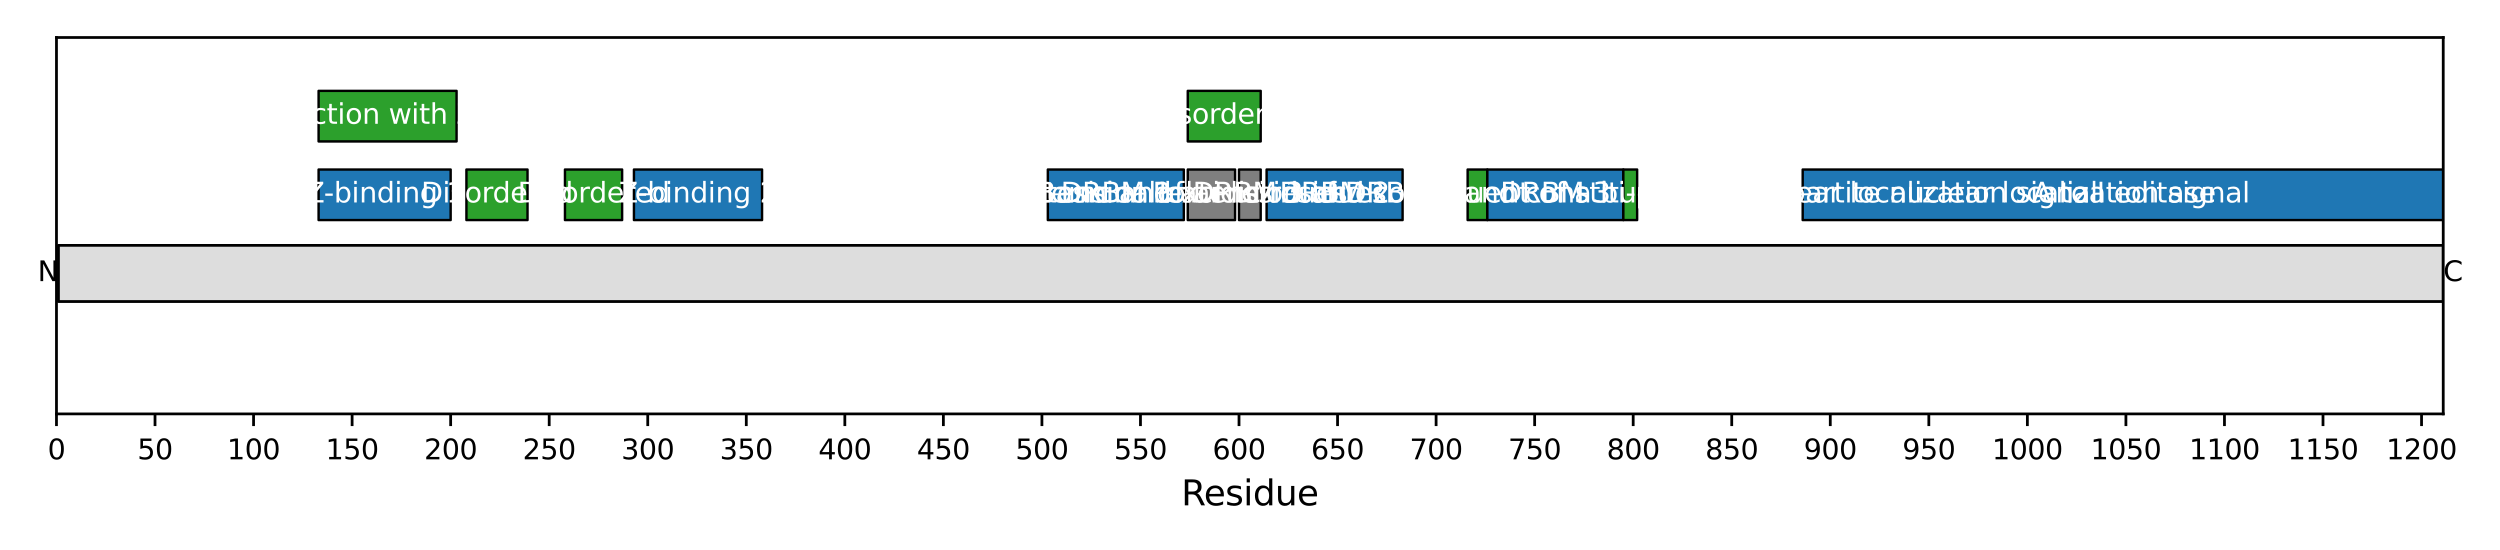 <?xml version="1.0" encoding="utf-8" standalone="no"?>
<!DOCTYPE svg PUBLIC "-//W3C//DTD SVG 1.1//EN"
  "http://www.w3.org/Graphics/SVG/1.1/DTD/svg11.dtd">
<svg xmlns:xlink="http://www.w3.org/1999/xlink" width="720pt" height="158.4pt" viewBox="0 0 720 158.4" xmlns="http://www.w3.org/2000/svg" version="1.1">
 <defs>
  <style type="text/css">*{stroke-linejoin: round; stroke-linecap: butt}</style>
 </defs>
 <g id="figure_1">
  <g id="patch_1">
   <path d="M 0 158.4 
L 720 158.4 
L 720 0 
L 0 0 
z
" style="fill: #ffffff"/>
  </g>
  <g id="axes_1">
   <g id="patch_2">
    <path d="M 16.264 119.2 
L 703.65 119.2 
L 703.65 10.8 
L 16.264 10.8 
z
" style="fill: #ffffff"/>
   </g>
   <g id="patch_3">
    <path d="M 16.832 86.842 
L 703.65 86.842 
L 703.65 70.663 
L 16.832 70.663 
z
" clip-path="url(#pacd4e7c381)" style="fill: #dddddd; stroke: #000000; stroke-width: 0.8; stroke-linejoin: miter"/>
   </g>
   <g id="PatchCollection_1">
    <path d="M 91.757 63.382 
L 129.788 63.382 
L 129.788 48.821 
L 91.757 48.821 
z
" clip-path="url(#pacd4e7c381)" style="fill: #1f77b4; stroke: #000000; stroke-width: 0.7"/>
    <path d="M 91.757 40.731 
L 131.491 40.731 
L 131.491 26.17 
L 91.757 26.17 
z
" clip-path="url(#pacd4e7c381)" style="fill: #2ca02c; stroke: #000000; stroke-width: 0.7"/>
    <path d="M 134.329 63.382 
L 151.925 63.382 
L 151.925 48.821 
L 134.329 48.821 
z
" clip-path="url(#pacd4e7c381)" style="fill: #2ca02c; stroke: #000000; stroke-width: 0.7"/>
    <path d="M 162.71 63.382 
L 179.171 63.382 
L 179.171 48.821 
L 162.71 48.821 
z
" clip-path="url(#pacd4e7c381)" style="fill: #2ca02c; stroke: #000000; stroke-width: 0.7"/>
    <path d="M 182.576 63.382 
L 219.472 63.382 
L 219.472 48.821 
L 182.576 48.821 
z
" clip-path="url(#pacd4e7c381)" style="fill: #1f77b4; stroke: #000000; stroke-width: 0.7"/>
    <path d="M 301.776 63.382 
L 340.942 63.382 
L 340.942 48.821 
L 301.776 48.821 
z
" clip-path="url(#pacd4e7c381)" style="fill: #1f77b4; stroke: #000000; stroke-width: 0.7"/>
    <path d="M 342.077 63.382 
L 355.7 63.382 
L 355.7 48.821 
L 342.077 48.821 
z
" clip-path="url(#pacd4e7c381)" style="fill: #7f7f7f; stroke: #000000; stroke-width: 0.7"/>
    <path d="M 342.077 40.731 
L 363.079 40.731 
L 363.079 26.17 
L 342.077 26.17 
z
" clip-path="url(#pacd4e7c381)" style="fill: #2ca02c; stroke: #000000; stroke-width: 0.7"/>
    <path d="M 356.835 63.382 
L 363.079 63.382 
L 363.079 48.821 
L 356.835 48.821 
z
" clip-path="url(#pacd4e7c381)" style="fill: #7f7f7f; stroke: #000000; stroke-width: 0.7"/>
    <path d="M 364.782 63.382 
L 403.948 63.382 
L 403.948 48.821 
L 364.782 48.821 
z
" clip-path="url(#pacd4e7c381)" style="fill: #1f77b4; stroke: #000000; stroke-width: 0.7"/>
    <path d="M 422.679 63.382 
L 428.355 63.382 
L 428.355 48.821 
L 422.679 48.821 
z
" clip-path="url(#pacd4e7c381)" style="fill: #2ca02c; stroke: #000000; stroke-width: 0.7"/>
    <path d="M 428.355 63.382 
L 467.521 63.382 
L 467.521 48.821 
L 428.355 48.821 
z
" clip-path="url(#pacd4e7c381)" style="fill: #1f77b4; stroke: #000000; stroke-width: 0.7"/>
    <path d="M 467.521 63.382 
L 471.494 63.382 
L 471.494 48.821 
L 467.521 48.821 
z
" clip-path="url(#pacd4e7c381)" style="fill: #2ca02c; stroke: #000000; stroke-width: 0.7"/>
    <path d="M 519.174 63.382 
L 704.218 63.382 
L 704.218 48.821 
L 519.174 48.821 
z
" clip-path="url(#pacd4e7c381)" style="fill: #1f77b4; stroke: #000000; stroke-width: 0.7"/>
   </g>
   <g id="matplotlib.axis_1">
    <g id="xtick_1">
     <g id="line2d_1">
      <defs>
       <path id="mb04db621b3" d="M 0 0 
L 0 3.5 
" style="stroke: #000000; stroke-width: 0.8"/>
      </defs>
      <g>
       <use xlink:href="#mb04db621b3" x="16.264" y="119.2" style="stroke: #000000; stroke-width: 0.8"/>
      </g>
     </g>
     <g id="text_1">
      <!-- 0 -->
      <g transform="translate(13.719 132.279) scale(0.08 -0.08)">
       <defs>
        <path id="DejaVuSans-30" d="M 2034 4250 
Q 1547 4250 1301 3770 
Q 1056 3291 1056 2328 
Q 1056 1369 1301 889 
Q 1547 409 2034 409 
Q 2525 409 2770 889 
Q 3016 1369 3016 2328 
Q 3016 3291 2770 3770 
Q 2525 4250 2034 4250 
z
M 2034 4750 
Q 2819 4750 3233 4129 
Q 3647 3509 3647 2328 
Q 3647 1150 3233 529 
Q 2819 -91 2034 -91 
Q 1250 -91 836 529 
Q 422 1150 422 2328 
Q 422 3509 836 4129 
Q 1250 4750 2034 4750 
z
" transform="scale(0.016)"/>
       </defs>
       <use xlink:href="#DejaVuSans-30"/>
      </g>
     </g>
    </g>
    <g id="xtick_2">
     <g id="line2d_2">
      <g>
       <use xlink:href="#mb04db621b3" x="44.645" y="119.2" style="stroke: #000000; stroke-width: 0.8"/>
      </g>
     </g>
     <g id="text_2">
      <!-- 50 -->
      <g transform="translate(39.555 132.279) scale(0.08 -0.08)">
       <defs>
        <path id="DejaVuSans-35" d="M 691 4666 
L 3169 4666 
L 3169 4134 
L 1269 4134 
L 1269 2991 
Q 1406 3038 1543 3061 
Q 1681 3084 1819 3084 
Q 2600 3084 3056 2656 
Q 3513 2228 3513 1497 
Q 3513 744 3044 326 
Q 2575 -91 1722 -91 
Q 1428 -91 1123 -41 
Q 819 9 494 109 
L 494 744 
Q 775 591 1075 516 
Q 1375 441 1709 441 
Q 2250 441 2565 725 
Q 2881 1009 2881 1497 
Q 2881 1984 2565 2268 
Q 2250 2553 1709 2553 
Q 1456 2553 1204 2497 
Q 953 2441 691 2322 
L 691 4666 
z
" transform="scale(0.016)"/>
       </defs>
       <use xlink:href="#DejaVuSans-35"/>
       <use xlink:href="#DejaVuSans-30" transform="translate(63.623 0)"/>
      </g>
     </g>
    </g>
    <g id="xtick_3">
     <g id="line2d_3">
      <g>
       <use xlink:href="#mb04db621b3" x="73.026" y="119.2" style="stroke: #000000; stroke-width: 0.8"/>
      </g>
     </g>
     <g id="text_3">
      <!-- 100 -->
      <g transform="translate(65.391 132.279) scale(0.08 -0.08)">
       <defs>
        <path id="DejaVuSans-31" d="M 794 531 
L 1825 531 
L 1825 4091 
L 703 3866 
L 703 4441 
L 1819 4666 
L 2450 4666 
L 2450 531 
L 3481 531 
L 3481 0 
L 794 0 
L 794 531 
z
" transform="scale(0.016)"/>
       </defs>
       <use xlink:href="#DejaVuSans-31"/>
       <use xlink:href="#DejaVuSans-30" transform="translate(63.623 0)"/>
       <use xlink:href="#DejaVuSans-30" transform="translate(127.246 0)"/>
      </g>
     </g>
    </g>
    <g id="xtick_4">
     <g id="line2d_4">
      <g>
       <use xlink:href="#mb04db621b3" x="101.407" y="119.2" style="stroke: #000000; stroke-width: 0.8"/>
      </g>
     </g>
     <g id="text_4">
      <!-- 150 -->
      <g transform="translate(93.772 132.279) scale(0.08 -0.08)">
       <use xlink:href="#DejaVuSans-31"/>
       <use xlink:href="#DejaVuSans-35" transform="translate(63.623 0)"/>
       <use xlink:href="#DejaVuSans-30" transform="translate(127.246 0)"/>
      </g>
     </g>
    </g>
    <g id="xtick_5">
     <g id="line2d_5">
      <g>
       <use xlink:href="#mb04db621b3" x="129.788" y="119.2" style="stroke: #000000; stroke-width: 0.8"/>
      </g>
     </g>
     <g id="text_5">
      <!-- 200 -->
      <g transform="translate(122.153 132.279) scale(0.08 -0.08)">
       <defs>
        <path id="DejaVuSans-32" d="M 1228 531 
L 3431 531 
L 3431 0 
L 469 0 
L 469 531 
Q 828 903 1448 1529 
Q 2069 2156 2228 2338 
Q 2531 2678 2651 2914 
Q 2772 3150 2772 3378 
Q 2772 3750 2511 3984 
Q 2250 4219 1831 4219 
Q 1534 4219 1204 4116 
Q 875 4013 500 3803 
L 500 4441 
Q 881 4594 1212 4672 
Q 1544 4750 1819 4750 
Q 2544 4750 2975 4387 
Q 3406 4025 3406 3419 
Q 3406 3131 3298 2873 
Q 3191 2616 2906 2266 
Q 2828 2175 2409 1742 
Q 1991 1309 1228 531 
z
" transform="scale(0.016)"/>
       </defs>
       <use xlink:href="#DejaVuSans-32"/>
       <use xlink:href="#DejaVuSans-30" transform="translate(63.623 0)"/>
       <use xlink:href="#DejaVuSans-30" transform="translate(127.246 0)"/>
      </g>
     </g>
    </g>
    <g id="xtick_6">
     <g id="line2d_6">
      <g>
       <use xlink:href="#mb04db621b3" x="158.169" y="119.2" style="stroke: #000000; stroke-width: 0.8"/>
      </g>
     </g>
     <g id="text_6">
      <!-- 250 -->
      <g transform="translate(150.534 132.279) scale(0.08 -0.08)">
       <use xlink:href="#DejaVuSans-32"/>
       <use xlink:href="#DejaVuSans-35" transform="translate(63.623 0)"/>
       <use xlink:href="#DejaVuSans-30" transform="translate(127.246 0)"/>
      </g>
     </g>
    </g>
    <g id="xtick_7">
     <g id="line2d_7">
      <g>
       <use xlink:href="#mb04db621b3" x="186.55" y="119.2" style="stroke: #000000; stroke-width: 0.8"/>
      </g>
     </g>
     <g id="text_7">
      <!-- 300 -->
      <g transform="translate(178.915 132.279) scale(0.08 -0.08)">
       <defs>
        <path id="DejaVuSans-33" d="M 2597 2516 
Q 3050 2419 3304 2112 
Q 3559 1806 3559 1356 
Q 3559 666 3084 287 
Q 2609 -91 1734 -91 
Q 1441 -91 1130 -33 
Q 819 25 488 141 
L 488 750 
Q 750 597 1062 519 
Q 1375 441 1716 441 
Q 2309 441 2620 675 
Q 2931 909 2931 1356 
Q 2931 1769 2642 2001 
Q 2353 2234 1838 2234 
L 1294 2234 
L 1294 2753 
L 1863 2753 
Q 2328 2753 2575 2939 
Q 2822 3125 2822 3475 
Q 2822 3834 2567 4026 
Q 2313 4219 1838 4219 
Q 1578 4219 1281 4162 
Q 984 4106 628 3988 
L 628 4550 
Q 988 4650 1302 4700 
Q 1616 4750 1894 4750 
Q 2613 4750 3031 4423 
Q 3450 4097 3450 3541 
Q 3450 3153 3228 2886 
Q 3006 2619 2597 2516 
z
" transform="scale(0.016)"/>
       </defs>
       <use xlink:href="#DejaVuSans-33"/>
       <use xlink:href="#DejaVuSans-30" transform="translate(63.623 0)"/>
       <use xlink:href="#DejaVuSans-30" transform="translate(127.246 0)"/>
      </g>
     </g>
    </g>
    <g id="xtick_8">
     <g id="line2d_8">
      <g>
       <use xlink:href="#mb04db621b3" x="214.931" y="119.2" style="stroke: #000000; stroke-width: 0.8"/>
      </g>
     </g>
     <g id="text_8">
      <!-- 350 -->
      <g transform="translate(207.296 132.279) scale(0.08 -0.08)">
       <use xlink:href="#DejaVuSans-33"/>
       <use xlink:href="#DejaVuSans-35" transform="translate(63.623 0)"/>
       <use xlink:href="#DejaVuSans-30" transform="translate(127.246 0)"/>
      </g>
     </g>
    </g>
    <g id="xtick_9">
     <g id="line2d_9">
      <g>
       <use xlink:href="#mb04db621b3" x="243.312" y="119.2" style="stroke: #000000; stroke-width: 0.8"/>
      </g>
     </g>
     <g id="text_9">
      <!-- 400 -->
      <g transform="translate(235.677 132.279) scale(0.08 -0.08)">
       <defs>
        <path id="DejaVuSans-34" d="M 2419 4116 
L 825 1625 
L 2419 1625 
L 2419 4116 
z
M 2253 4666 
L 3047 4666 
L 3047 1625 
L 3713 1625 
L 3713 1100 
L 3047 1100 
L 3047 0 
L 2419 0 
L 2419 1100 
L 313 1100 
L 313 1709 
L 2253 4666 
z
" transform="scale(0.016)"/>
       </defs>
       <use xlink:href="#DejaVuSans-34"/>
       <use xlink:href="#DejaVuSans-30" transform="translate(63.623 0)"/>
       <use xlink:href="#DejaVuSans-30" transform="translate(127.246 0)"/>
      </g>
     </g>
    </g>
    <g id="xtick_10">
     <g id="line2d_10">
      <g>
       <use xlink:href="#mb04db621b3" x="271.692" y="119.2" style="stroke: #000000; stroke-width: 0.8"/>
      </g>
     </g>
     <g id="text_10">
      <!-- 450 -->
      <g transform="translate(264.057 132.279) scale(0.08 -0.08)">
       <use xlink:href="#DejaVuSans-34"/>
       <use xlink:href="#DejaVuSans-35" transform="translate(63.623 0)"/>
       <use xlink:href="#DejaVuSans-30" transform="translate(127.246 0)"/>
      </g>
     </g>
    </g>
    <g id="xtick_11">
     <g id="line2d_11">
      <g>
       <use xlink:href="#mb04db621b3" x="300.073" y="119.2" style="stroke: #000000; stroke-width: 0.8"/>
      </g>
     </g>
     <g id="text_11">
      <!-- 500 -->
      <g transform="translate(292.438 132.279) scale(0.08 -0.08)">
       <use xlink:href="#DejaVuSans-35"/>
       <use xlink:href="#DejaVuSans-30" transform="translate(63.623 0)"/>
       <use xlink:href="#DejaVuSans-30" transform="translate(127.246 0)"/>
      </g>
     </g>
    </g>
    <g id="xtick_12">
     <g id="line2d_12">
      <g>
       <use xlink:href="#mb04db621b3" x="328.454" y="119.2" style="stroke: #000000; stroke-width: 0.8"/>
      </g>
     </g>
     <g id="text_12">
      <!-- 550 -->
      <g transform="translate(320.819 132.279) scale(0.08 -0.08)">
       <use xlink:href="#DejaVuSans-35"/>
       <use xlink:href="#DejaVuSans-35" transform="translate(63.623 0)"/>
       <use xlink:href="#DejaVuSans-30" transform="translate(127.246 0)"/>
      </g>
     </g>
    </g>
    <g id="xtick_13">
     <g id="line2d_13">
      <g>
       <use xlink:href="#mb04db621b3" x="356.835" y="119.2" style="stroke: #000000; stroke-width: 0.8"/>
      </g>
     </g>
     <g id="text_13">
      <!-- 600 -->
      <g transform="translate(349.2 132.279) scale(0.08 -0.08)">
       <defs>
        <path id="DejaVuSans-36" d="M 2113 2584 
Q 1688 2584 1439 2293 
Q 1191 2003 1191 1497 
Q 1191 994 1439 701 
Q 1688 409 2113 409 
Q 2538 409 2786 701 
Q 3034 994 3034 1497 
Q 3034 2003 2786 2293 
Q 2538 2584 2113 2584 
z
M 3366 4563 
L 3366 3988 
Q 3128 4100 2886 4159 
Q 2644 4219 2406 4219 
Q 1781 4219 1451 3797 
Q 1122 3375 1075 2522 
Q 1259 2794 1537 2939 
Q 1816 3084 2150 3084 
Q 2853 3084 3261 2657 
Q 3669 2231 3669 1497 
Q 3669 778 3244 343 
Q 2819 -91 2113 -91 
Q 1303 -91 875 529 
Q 447 1150 447 2328 
Q 447 3434 972 4092 
Q 1497 4750 2381 4750 
Q 2619 4750 2861 4703 
Q 3103 4656 3366 4563 
z
" transform="scale(0.016)"/>
       </defs>
       <use xlink:href="#DejaVuSans-36"/>
       <use xlink:href="#DejaVuSans-30" transform="translate(63.623 0)"/>
       <use xlink:href="#DejaVuSans-30" transform="translate(127.246 0)"/>
      </g>
     </g>
    </g>
    <g id="xtick_14">
     <g id="line2d_14">
      <g>
       <use xlink:href="#mb04db621b3" x="385.216" y="119.2" style="stroke: #000000; stroke-width: 0.8"/>
      </g>
     </g>
     <g id="text_14">
      <!-- 650 -->
      <g transform="translate(377.581 132.279) scale(0.08 -0.08)">
       <use xlink:href="#DejaVuSans-36"/>
       <use xlink:href="#DejaVuSans-35" transform="translate(63.623 0)"/>
       <use xlink:href="#DejaVuSans-30" transform="translate(127.246 0)"/>
      </g>
     </g>
    </g>
    <g id="xtick_15">
     <g id="line2d_15">
      <g>
       <use xlink:href="#mb04db621b3" x="413.597" y="119.2" style="stroke: #000000; stroke-width: 0.8"/>
      </g>
     </g>
     <g id="text_15">
      <!-- 700 -->
      <g transform="translate(405.962 132.279) scale(0.08 -0.08)">
       <defs>
        <path id="DejaVuSans-37" d="M 525 4666 
L 3525 4666 
L 3525 4397 
L 1831 0 
L 1172 0 
L 2766 4134 
L 525 4134 
L 525 4666 
z
" transform="scale(0.016)"/>
       </defs>
       <use xlink:href="#DejaVuSans-37"/>
       <use xlink:href="#DejaVuSans-30" transform="translate(63.623 0)"/>
       <use xlink:href="#DejaVuSans-30" transform="translate(127.246 0)"/>
      </g>
     </g>
    </g>
    <g id="xtick_16">
     <g id="line2d_16">
      <g>
       <use xlink:href="#mb04db621b3" x="441.978" y="119.2" style="stroke: #000000; stroke-width: 0.8"/>
      </g>
     </g>
     <g id="text_16">
      <!-- 750 -->
      <g transform="translate(434.343 132.279) scale(0.08 -0.08)">
       <use xlink:href="#DejaVuSans-37"/>
       <use xlink:href="#DejaVuSans-35" transform="translate(63.623 0)"/>
       <use xlink:href="#DejaVuSans-30" transform="translate(127.246 0)"/>
      </g>
     </g>
    </g>
    <g id="xtick_17">
     <g id="line2d_17">
      <g>
       <use xlink:href="#mb04db621b3" x="470.359" y="119.2" style="stroke: #000000; stroke-width: 0.8"/>
      </g>
     </g>
     <g id="text_17">
      <!-- 800 -->
      <g transform="translate(462.724 132.279) scale(0.08 -0.08)">
       <defs>
        <path id="DejaVuSans-38" d="M 2034 2216 
Q 1584 2216 1326 1975 
Q 1069 1734 1069 1313 
Q 1069 891 1326 650 
Q 1584 409 2034 409 
Q 2484 409 2743 651 
Q 3003 894 3003 1313 
Q 3003 1734 2745 1975 
Q 2488 2216 2034 2216 
z
M 1403 2484 
Q 997 2584 770 2862 
Q 544 3141 544 3541 
Q 544 4100 942 4425 
Q 1341 4750 2034 4750 
Q 2731 4750 3128 4425 
Q 3525 4100 3525 3541 
Q 3525 3141 3298 2862 
Q 3072 2584 2669 2484 
Q 3125 2378 3379 2068 
Q 3634 1759 3634 1313 
Q 3634 634 3220 271 
Q 2806 -91 2034 -91 
Q 1263 -91 848 271 
Q 434 634 434 1313 
Q 434 1759 690 2068 
Q 947 2378 1403 2484 
z
M 1172 3481 
Q 1172 3119 1398 2916 
Q 1625 2713 2034 2713 
Q 2441 2713 2670 2916 
Q 2900 3119 2900 3481 
Q 2900 3844 2670 4047 
Q 2441 4250 2034 4250 
Q 1625 4250 1398 4047 
Q 1172 3844 1172 3481 
z
" transform="scale(0.016)"/>
       </defs>
       <use xlink:href="#DejaVuSans-38"/>
       <use xlink:href="#DejaVuSans-30" transform="translate(63.623 0)"/>
       <use xlink:href="#DejaVuSans-30" transform="translate(127.246 0)"/>
      </g>
     </g>
    </g>
    <g id="xtick_18">
     <g id="line2d_18">
      <g>
       <use xlink:href="#mb04db621b3" x="498.74" y="119.2" style="stroke: #000000; stroke-width: 0.8"/>
      </g>
     </g>
     <g id="text_18">
      <!-- 850 -->
      <g transform="translate(491.105 132.279) scale(0.08 -0.08)">
       <use xlink:href="#DejaVuSans-38"/>
       <use xlink:href="#DejaVuSans-35" transform="translate(63.623 0)"/>
       <use xlink:href="#DejaVuSans-30" transform="translate(127.246 0)"/>
      </g>
     </g>
    </g>
    <g id="xtick_19">
     <g id="line2d_19">
      <g>
       <use xlink:href="#mb04db621b3" x="527.121" y="119.2" style="stroke: #000000; stroke-width: 0.8"/>
      </g>
     </g>
     <g id="text_19">
      <!-- 900 -->
      <g transform="translate(519.486 132.279) scale(0.08 -0.08)">
       <defs>
        <path id="DejaVuSans-39" d="M 703 97 
L 703 672 
Q 941 559 1184 500 
Q 1428 441 1663 441 
Q 2288 441 2617 861 
Q 2947 1281 2994 2138 
Q 2813 1869 2534 1725 
Q 2256 1581 1919 1581 
Q 1219 1581 811 2004 
Q 403 2428 403 3163 
Q 403 3881 828 4315 
Q 1253 4750 1959 4750 
Q 2769 4750 3195 4129 
Q 3622 3509 3622 2328 
Q 3622 1225 3098 567 
Q 2575 -91 1691 -91 
Q 1453 -91 1209 -44 
Q 966 3 703 97 
z
M 1959 2075 
Q 2384 2075 2632 2365 
Q 2881 2656 2881 3163 
Q 2881 3666 2632 3958 
Q 2384 4250 1959 4250 
Q 1534 4250 1286 3958 
Q 1038 3666 1038 3163 
Q 1038 2656 1286 2365 
Q 1534 2075 1959 2075 
z
" transform="scale(0.016)"/>
       </defs>
       <use xlink:href="#DejaVuSans-39"/>
       <use xlink:href="#DejaVuSans-30" transform="translate(63.623 0)"/>
       <use xlink:href="#DejaVuSans-30" transform="translate(127.246 0)"/>
      </g>
     </g>
    </g>
    <g id="xtick_20">
     <g id="line2d_20">
      <g>
       <use xlink:href="#mb04db621b3" x="555.502" y="119.2" style="stroke: #000000; stroke-width: 0.8"/>
      </g>
     </g>
     <g id="text_20">
      <!-- 950 -->
      <g transform="translate(547.867 132.279) scale(0.08 -0.08)">
       <use xlink:href="#DejaVuSans-39"/>
       <use xlink:href="#DejaVuSans-35" transform="translate(63.623 0)"/>
       <use xlink:href="#DejaVuSans-30" transform="translate(127.246 0)"/>
      </g>
     </g>
    </g>
    <g id="xtick_21">
     <g id="line2d_21">
      <g>
       <use xlink:href="#mb04db621b3" x="583.883" y="119.2" style="stroke: #000000; stroke-width: 0.8"/>
      </g>
     </g>
     <g id="text_21">
      <!-- 1000 -->
      <g transform="translate(573.703 132.279) scale(0.08 -0.08)">
       <use xlink:href="#DejaVuSans-31"/>
       <use xlink:href="#DejaVuSans-30" transform="translate(63.623 0)"/>
       <use xlink:href="#DejaVuSans-30" transform="translate(127.246 0)"/>
       <use xlink:href="#DejaVuSans-30" transform="translate(190.869 0)"/>
      </g>
     </g>
    </g>
    <g id="xtick_22">
     <g id="line2d_22">
      <g>
       <use xlink:href="#mb04db621b3" x="612.263" y="119.2" style="stroke: #000000; stroke-width: 0.8"/>
      </g>
     </g>
     <g id="text_22">
      <!-- 1050 -->
      <g transform="translate(602.083 132.279) scale(0.08 -0.08)">
       <use xlink:href="#DejaVuSans-31"/>
       <use xlink:href="#DejaVuSans-30" transform="translate(63.623 0)"/>
       <use xlink:href="#DejaVuSans-35" transform="translate(127.246 0)"/>
       <use xlink:href="#DejaVuSans-30" transform="translate(190.869 0)"/>
      </g>
     </g>
    </g>
    <g id="xtick_23">
     <g id="line2d_23">
      <g>
       <use xlink:href="#mb04db621b3" x="640.644" y="119.2" style="stroke: #000000; stroke-width: 0.8"/>
      </g>
     </g>
     <g id="text_23">
      <!-- 1100 -->
      <g transform="translate(630.464 132.279) scale(0.08 -0.08)">
       <use xlink:href="#DejaVuSans-31"/>
       <use xlink:href="#DejaVuSans-31" transform="translate(63.623 0)"/>
       <use xlink:href="#DejaVuSans-30" transform="translate(127.246 0)"/>
       <use xlink:href="#DejaVuSans-30" transform="translate(190.869 0)"/>
      </g>
     </g>
    </g>
    <g id="xtick_24">
     <g id="line2d_24">
      <g>
       <use xlink:href="#mb04db621b3" x="669.025" y="119.2" style="stroke: #000000; stroke-width: 0.8"/>
      </g>
     </g>
     <g id="text_24">
      <!-- 1150 -->
      <g transform="translate(658.845 132.279) scale(0.08 -0.08)">
       <use xlink:href="#DejaVuSans-31"/>
       <use xlink:href="#DejaVuSans-31" transform="translate(63.623 0)"/>
       <use xlink:href="#DejaVuSans-35" transform="translate(127.246 0)"/>
       <use xlink:href="#DejaVuSans-30" transform="translate(190.869 0)"/>
      </g>
     </g>
    </g>
    <g id="xtick_25">
     <g id="line2d_25">
      <g>
       <use xlink:href="#mb04db621b3" x="697.406" y="119.2" style="stroke: #000000; stroke-width: 0.8"/>
      </g>
     </g>
     <g id="text_25">
      <!-- 1200 -->
      <g transform="translate(687.226 132.279) scale(0.08 -0.08)">
       <use xlink:href="#DejaVuSans-31"/>
       <use xlink:href="#DejaVuSans-32" transform="translate(63.623 0)"/>
       <use xlink:href="#DejaVuSans-30" transform="translate(127.246 0)"/>
       <use xlink:href="#DejaVuSans-30" transform="translate(190.869 0)"/>
      </g>
     </g>
    </g>
    <g id="text_26">
     <!-- Residue -->
     <g transform="translate(340.218 145.541) scale(0.1 -0.1)">
      <defs>
       <path id="DejaVuSans-52" d="M 2841 2188 
Q 3044 2119 3236 1894 
Q 3428 1669 3622 1275 
L 4263 0 
L 3584 0 
L 2988 1197 
Q 2756 1666 2539 1819 
Q 2322 1972 1947 1972 
L 1259 1972 
L 1259 0 
L 628 0 
L 628 4666 
L 2053 4666 
Q 2853 4666 3247 4331 
Q 3641 3997 3641 3322 
Q 3641 2881 3436 2590 
Q 3231 2300 2841 2188 
z
M 1259 4147 
L 1259 2491 
L 2053 2491 
Q 2509 2491 2742 2702 
Q 2975 2913 2975 3322 
Q 2975 3731 2742 3939 
Q 2509 4147 2053 4147 
L 1259 4147 
z
" transform="scale(0.016)"/>
       <path id="DejaVuSans-65" d="M 3597 1894 
L 3597 1613 
L 953 1613 
Q 991 1019 1311 708 
Q 1631 397 2203 397 
Q 2534 397 2845 478 
Q 3156 559 3463 722 
L 3463 178 
Q 3153 47 2828 -22 
Q 2503 -91 2169 -91 
Q 1331 -91 842 396 
Q 353 884 353 1716 
Q 353 2575 817 3079 
Q 1281 3584 2069 3584 
Q 2775 3584 3186 3129 
Q 3597 2675 3597 1894 
z
M 3022 2063 
Q 3016 2534 2758 2815 
Q 2500 3097 2075 3097 
Q 1594 3097 1305 2825 
Q 1016 2553 972 2059 
L 3022 2063 
z
" transform="scale(0.016)"/>
       <path id="DejaVuSans-73" d="M 2834 3397 
L 2834 2853 
Q 2591 2978 2328 3040 
Q 2066 3103 1784 3103 
Q 1356 3103 1142 2972 
Q 928 2841 928 2578 
Q 928 2378 1081 2264 
Q 1234 2150 1697 2047 
L 1894 2003 
Q 2506 1872 2764 1633 
Q 3022 1394 3022 966 
Q 3022 478 2636 193 
Q 2250 -91 1575 -91 
Q 1294 -91 989 -36 
Q 684 19 347 128 
L 347 722 
Q 666 556 975 473 
Q 1284 391 1588 391 
Q 1994 391 2212 530 
Q 2431 669 2431 922 
Q 2431 1156 2273 1281 
Q 2116 1406 1581 1522 
L 1381 1569 
Q 847 1681 609 1914 
Q 372 2147 372 2553 
Q 372 3047 722 3315 
Q 1072 3584 1716 3584 
Q 2034 3584 2315 3537 
Q 2597 3491 2834 3397 
z
" transform="scale(0.016)"/>
       <path id="DejaVuSans-69" d="M 603 3500 
L 1178 3500 
L 1178 0 
L 603 0 
L 603 3500 
z
M 603 4863 
L 1178 4863 
L 1178 4134 
L 603 4134 
L 603 4863 
z
" transform="scale(0.016)"/>
       <path id="DejaVuSans-64" d="M 2906 2969 
L 2906 4863 
L 3481 4863 
L 3481 0 
L 2906 0 
L 2906 525 
Q 2725 213 2448 61 
Q 2172 -91 1784 -91 
Q 1150 -91 751 415 
Q 353 922 353 1747 
Q 353 2572 751 3078 
Q 1150 3584 1784 3584 
Q 2172 3584 2448 3432 
Q 2725 3281 2906 2969 
z
M 947 1747 
Q 947 1113 1208 752 
Q 1469 391 1925 391 
Q 2381 391 2643 752 
Q 2906 1113 2906 1747 
Q 2906 2381 2643 2742 
Q 2381 3103 1925 3103 
Q 1469 3103 1208 2742 
Q 947 2381 947 1747 
z
" transform="scale(0.016)"/>
       <path id="DejaVuSans-75" d="M 544 1381 
L 544 3500 
L 1119 3500 
L 1119 1403 
Q 1119 906 1312 657 
Q 1506 409 1894 409 
Q 2359 409 2629 706 
Q 2900 1003 2900 1516 
L 2900 3500 
L 3475 3500 
L 3475 0 
L 2900 0 
L 2900 538 
Q 2691 219 2414 64 
Q 2138 -91 1772 -91 
Q 1169 -91 856 284 
Q 544 659 544 1381 
z
M 1991 3584 
L 1991 3584 
z
" transform="scale(0.016)"/>
      </defs>
      <use xlink:href="#DejaVuSans-52"/>
      <use xlink:href="#DejaVuSans-65" transform="translate(64.982 0)"/>
      <use xlink:href="#DejaVuSans-73" transform="translate(126.506 0)"/>
      <use xlink:href="#DejaVuSans-69" transform="translate(178.605 0)"/>
      <use xlink:href="#DejaVuSans-64" transform="translate(206.389 0)"/>
      <use xlink:href="#DejaVuSans-75" transform="translate(269.865 0)"/>
      <use xlink:href="#DejaVuSans-65" transform="translate(333.244 0)"/>
     </g>
    </g>
   </g>
   <g id="matplotlib.axis_2"/>
   <g id="patch_4">
    <path d="M 16.264 119.2 
L 16.264 10.8 
" style="fill: none; stroke: #000000; stroke-width: 0.8; stroke-linejoin: miter; stroke-linecap: square"/>
   </g>
   <g id="patch_5">
    <path d="M 703.65 119.2 
L 703.65 10.8 
" style="fill: none; stroke: #000000; stroke-width: 0.8; stroke-linejoin: miter; stroke-linecap: square"/>
   </g>
   <g id="patch_6">
    <path d="M 16.264 119.2 
L 703.65 119.2 
" style="fill: none; stroke: #000000; stroke-width: 0.8; stroke-linejoin: miter; stroke-linecap: square"/>
   </g>
   <g id="patch_7">
    <path d="M 16.264 10.8 
L 703.65 10.8 
" style="fill: none; stroke: #000000; stroke-width: 0.8; stroke-linejoin: miter; stroke-linecap: square"/>
   </g>
   <g id="text_27">
    <g clip-path="url(#pacd4e7c381)">
     <!-- Z-binding 1 -->
     <g style="fill: #ffffff" transform="translate(87.933 58.309) scale(0.08 -0.08)">
      <defs>
       <path id="DejaVuSans-5a" d="M 359 4666 
L 4025 4666 
L 4025 4184 
L 1075 531 
L 4097 531 
L 4097 0 
L 288 0 
L 288 481 
L 3238 4134 
L 359 4134 
L 359 4666 
z
" transform="scale(0.016)"/>
       <path id="DejaVuSans-2d" d="M 313 2009 
L 1997 2009 
L 1997 1497 
L 313 1497 
L 313 2009 
z
" transform="scale(0.016)"/>
       <path id="DejaVuSans-62" d="M 3116 1747 
Q 3116 2381 2855 2742 
Q 2594 3103 2138 3103 
Q 1681 3103 1420 2742 
Q 1159 2381 1159 1747 
Q 1159 1113 1420 752 
Q 1681 391 2138 391 
Q 2594 391 2855 752 
Q 3116 1113 3116 1747 
z
M 1159 2969 
Q 1341 3281 1617 3432 
Q 1894 3584 2278 3584 
Q 2916 3584 3314 3078 
Q 3713 2572 3713 1747 
Q 3713 922 3314 415 
Q 2916 -91 2278 -91 
Q 1894 -91 1617 61 
Q 1341 213 1159 525 
L 1159 0 
L 581 0 
L 581 4863 
L 1159 4863 
L 1159 2969 
z
" transform="scale(0.016)"/>
       <path id="DejaVuSans-6e" d="M 3513 2113 
L 3513 0 
L 2938 0 
L 2938 2094 
Q 2938 2591 2744 2837 
Q 2550 3084 2163 3084 
Q 1697 3084 1428 2787 
Q 1159 2491 1159 1978 
L 1159 0 
L 581 0 
L 581 3500 
L 1159 3500 
L 1159 2956 
Q 1366 3272 1645 3428 
Q 1925 3584 2291 3584 
Q 2894 3584 3203 3211 
Q 3513 2838 3513 2113 
z
" transform="scale(0.016)"/>
       <path id="DejaVuSans-67" d="M 2906 1791 
Q 2906 2416 2648 2759 
Q 2391 3103 1925 3103 
Q 1463 3103 1205 2759 
Q 947 2416 947 1791 
Q 947 1169 1205 825 
Q 1463 481 1925 481 
Q 2391 481 2648 825 
Q 2906 1169 2906 1791 
z
M 3481 434 
Q 3481 -459 3084 -895 
Q 2688 -1331 1869 -1331 
Q 1566 -1331 1297 -1286 
Q 1028 -1241 775 -1147 
L 775 -588 
Q 1028 -725 1275 -790 
Q 1522 -856 1778 -856 
Q 2344 -856 2625 -561 
Q 2906 -266 2906 331 
L 2906 616 
Q 2728 306 2450 153 
Q 2172 0 1784 0 
Q 1141 0 747 490 
Q 353 981 353 1791 
Q 353 2603 747 3093 
Q 1141 3584 1784 3584 
Q 2172 3584 2450 3431 
Q 2728 3278 2906 2969 
L 2906 3500 
L 3481 3500 
L 3481 434 
z
" transform="scale(0.016)"/>
       <path id="DejaVuSans-20" transform="scale(0.016)"/>
      </defs>
      <use xlink:href="#DejaVuSans-5a"/>
      <use xlink:href="#DejaVuSans-2d" transform="translate(66.756 0)"/>
      <use xlink:href="#DejaVuSans-62" transform="translate(102.84 0)"/>
      <use xlink:href="#DejaVuSans-69" transform="translate(166.316 0)"/>
      <use xlink:href="#DejaVuSans-6e" transform="translate(194.1 0)"/>
      <use xlink:href="#DejaVuSans-64" transform="translate(257.479 0)"/>
      <use xlink:href="#DejaVuSans-69" transform="translate(320.955 0)"/>
      <use xlink:href="#DejaVuSans-6e" transform="translate(348.738 0)"/>
      <use xlink:href="#DejaVuSans-67" transform="translate(412.117 0)"/>
      <use xlink:href="#DejaVuSans-20" transform="translate(475.594 0)"/>
      <use xlink:href="#DejaVuSans-31" transform="translate(507.381 0)"/>
     </g>
    </g>
   </g>
   <g id="text_28">
    <g clip-path="url(#pacd4e7c381)">
     <!-- Interaction with Z-DNA -->
     <g style="fill: #ffffff" transform="translate(65.973 35.658) scale(0.08 -0.08)">
      <defs>
       <path id="DejaVuSans-49" d="M 628 4666 
L 1259 4666 
L 1259 0 
L 628 0 
L 628 4666 
z
" transform="scale(0.016)"/>
       <path id="DejaVuSans-74" d="M 1172 4494 
L 1172 3500 
L 2356 3500 
L 2356 3053 
L 1172 3053 
L 1172 1153 
Q 1172 725 1289 603 
Q 1406 481 1766 481 
L 2356 481 
L 2356 0 
L 1766 0 
Q 1100 0 847 248 
Q 594 497 594 1153 
L 594 3053 
L 172 3053 
L 172 3500 
L 594 3500 
L 594 4494 
L 1172 4494 
z
" transform="scale(0.016)"/>
       <path id="DejaVuSans-72" d="M 2631 2963 
Q 2534 3019 2420 3045 
Q 2306 3072 2169 3072 
Q 1681 3072 1420 2755 
Q 1159 2438 1159 1844 
L 1159 0 
L 581 0 
L 581 3500 
L 1159 3500 
L 1159 2956 
Q 1341 3275 1631 3429 
Q 1922 3584 2338 3584 
Q 2397 3584 2469 3576 
Q 2541 3569 2628 3553 
L 2631 2963 
z
" transform="scale(0.016)"/>
       <path id="DejaVuSans-61" d="M 2194 1759 
Q 1497 1759 1228 1600 
Q 959 1441 959 1056 
Q 959 750 1161 570 
Q 1363 391 1709 391 
Q 2188 391 2477 730 
Q 2766 1069 2766 1631 
L 2766 1759 
L 2194 1759 
z
M 3341 1997 
L 3341 0 
L 2766 0 
L 2766 531 
Q 2569 213 2275 61 
Q 1981 -91 1556 -91 
Q 1019 -91 701 211 
Q 384 513 384 1019 
Q 384 1609 779 1909 
Q 1175 2209 1959 2209 
L 2766 2209 
L 2766 2266 
Q 2766 2663 2505 2880 
Q 2244 3097 1772 3097 
Q 1472 3097 1187 3025 
Q 903 2953 641 2809 
L 641 3341 
Q 956 3463 1253 3523 
Q 1550 3584 1831 3584 
Q 2591 3584 2966 3190 
Q 3341 2797 3341 1997 
z
" transform="scale(0.016)"/>
       <path id="DejaVuSans-63" d="M 3122 3366 
L 3122 2828 
Q 2878 2963 2633 3030 
Q 2388 3097 2138 3097 
Q 1578 3097 1268 2742 
Q 959 2388 959 1747 
Q 959 1106 1268 751 
Q 1578 397 2138 397 
Q 2388 397 2633 464 
Q 2878 531 3122 666 
L 3122 134 
Q 2881 22 2623 -34 
Q 2366 -91 2075 -91 
Q 1284 -91 818 406 
Q 353 903 353 1747 
Q 353 2603 823 3093 
Q 1294 3584 2113 3584 
Q 2378 3584 2631 3529 
Q 2884 3475 3122 3366 
z
" transform="scale(0.016)"/>
       <path id="DejaVuSans-6f" d="M 1959 3097 
Q 1497 3097 1228 2736 
Q 959 2375 959 1747 
Q 959 1119 1226 758 
Q 1494 397 1959 397 
Q 2419 397 2687 759 
Q 2956 1122 2956 1747 
Q 2956 2369 2687 2733 
Q 2419 3097 1959 3097 
z
M 1959 3584 
Q 2709 3584 3137 3096 
Q 3566 2609 3566 1747 
Q 3566 888 3137 398 
Q 2709 -91 1959 -91 
Q 1206 -91 779 398 
Q 353 888 353 1747 
Q 353 2609 779 3096 
Q 1206 3584 1959 3584 
z
" transform="scale(0.016)"/>
       <path id="DejaVuSans-77" d="M 269 3500 
L 844 3500 
L 1563 769 
L 2278 3500 
L 2956 3500 
L 3675 769 
L 4391 3500 
L 4966 3500 
L 4050 0 
L 3372 0 
L 2619 2869 
L 1863 0 
L 1184 0 
L 269 3500 
z
" transform="scale(0.016)"/>
       <path id="DejaVuSans-68" d="M 3513 2113 
L 3513 0 
L 2938 0 
L 2938 2094 
Q 2938 2591 2744 2837 
Q 2550 3084 2163 3084 
Q 1697 3084 1428 2787 
Q 1159 2491 1159 1978 
L 1159 0 
L 581 0 
L 581 4863 
L 1159 4863 
L 1159 2956 
Q 1366 3272 1645 3428 
Q 1925 3584 2291 3584 
Q 2894 3584 3203 3211 
Q 3513 2838 3513 2113 
z
" transform="scale(0.016)"/>
       <path id="DejaVuSans-44" d="M 1259 4147 
L 1259 519 
L 2022 519 
Q 2988 519 3436 956 
Q 3884 1394 3884 2338 
Q 3884 3275 3436 3711 
Q 2988 4147 2022 4147 
L 1259 4147 
z
M 628 4666 
L 1925 4666 
Q 3281 4666 3915 4102 
Q 4550 3538 4550 2338 
Q 4550 1131 3912 565 
Q 3275 0 1925 0 
L 628 0 
L 628 4666 
z
" transform="scale(0.016)"/>
       <path id="DejaVuSans-4e" d="M 628 4666 
L 1478 4666 
L 3547 763 
L 3547 4666 
L 4159 4666 
L 4159 0 
L 3309 0 
L 1241 3903 
L 1241 0 
L 628 0 
L 628 4666 
z
" transform="scale(0.016)"/>
       <path id="DejaVuSans-41" d="M 2188 4044 
L 1331 1722 
L 3047 1722 
L 2188 4044 
z
M 1831 4666 
L 2547 4666 
L 4325 0 
L 3669 0 
L 3244 1197 
L 1141 1197 
L 716 0 
L 50 0 
L 1831 4666 
z
" transform="scale(0.016)"/>
      </defs>
      <use xlink:href="#DejaVuSans-49"/>
      <use xlink:href="#DejaVuSans-6e" transform="translate(29.492 0)"/>
      <use xlink:href="#DejaVuSans-74" transform="translate(92.871 0)"/>
      <use xlink:href="#DejaVuSans-65" transform="translate(132.08 0)"/>
      <use xlink:href="#DejaVuSans-72" transform="translate(193.604 0)"/>
      <use xlink:href="#DejaVuSans-61" transform="translate(234.717 0)"/>
      <use xlink:href="#DejaVuSans-63" transform="translate(295.996 0)"/>
      <use xlink:href="#DejaVuSans-74" transform="translate(350.977 0)"/>
      <use xlink:href="#DejaVuSans-69" transform="translate(390.186 0)"/>
      <use xlink:href="#DejaVuSans-6f" transform="translate(417.969 0)"/>
      <use xlink:href="#DejaVuSans-6e" transform="translate(479.15 0)"/>
      <use xlink:href="#DejaVuSans-20" transform="translate(542.529 0)"/>
      <use xlink:href="#DejaVuSans-77" transform="translate(574.316 0)"/>
      <use xlink:href="#DejaVuSans-69" transform="translate(656.104 0)"/>
      <use xlink:href="#DejaVuSans-74" transform="translate(683.887 0)"/>
      <use xlink:href="#DejaVuSans-68" transform="translate(723.096 0)"/>
      <use xlink:href="#DejaVuSans-20" transform="translate(786.475 0)"/>
      <use xlink:href="#DejaVuSans-5a" transform="translate(818.262 0)"/>
      <use xlink:href="#DejaVuSans-2d" transform="translate(885.018 0)"/>
      <use xlink:href="#DejaVuSans-44" transform="translate(921.102 0)"/>
      <use xlink:href="#DejaVuSans-4e" transform="translate(998.104 0)"/>
      <use xlink:href="#DejaVuSans-41" transform="translate(1072.908 0)"/>
     </g>
    </g>
   </g>
   <g id="text_29">
    <g clip-path="url(#pacd4e7c381)">
     <!-- Disordered -->
     <g style="fill: #ffffff" transform="translate(121.274 58.309) scale(0.08 -0.08)">
      <use xlink:href="#DejaVuSans-44"/>
      <use xlink:href="#DejaVuSans-69" transform="translate(77.002 0)"/>
      <use xlink:href="#DejaVuSans-73" transform="translate(104.785 0)"/>
      <use xlink:href="#DejaVuSans-6f" transform="translate(156.885 0)"/>
      <use xlink:href="#DejaVuSans-72" transform="translate(218.066 0)"/>
      <use xlink:href="#DejaVuSans-64" transform="translate(257.43 0)"/>
      <use xlink:href="#DejaVuSans-65" transform="translate(320.906 0)"/>
      <use xlink:href="#DejaVuSans-72" transform="translate(382.43 0)"/>
      <use xlink:href="#DejaVuSans-65" transform="translate(421.293 0)"/>
      <use xlink:href="#DejaVuSans-64" transform="translate(482.816 0)"/>
     </g>
    </g>
   </g>
   <g id="text_30">
    <g clip-path="url(#pacd4e7c381)">
     <!-- Disordered -->
     <g style="fill: #ffffff" transform="translate(149.088 58.309) scale(0.08 -0.08)">
      <use xlink:href="#DejaVuSans-44"/>
      <use xlink:href="#DejaVuSans-69" transform="translate(77.002 0)"/>
      <use xlink:href="#DejaVuSans-73" transform="translate(104.785 0)"/>
      <use xlink:href="#DejaVuSans-6f" transform="translate(156.885 0)"/>
      <use xlink:href="#DejaVuSans-72" transform="translate(218.066 0)"/>
      <use xlink:href="#DejaVuSans-64" transform="translate(257.43 0)"/>
      <use xlink:href="#DejaVuSans-65" transform="translate(320.906 0)"/>
      <use xlink:href="#DejaVuSans-72" transform="translate(382.43 0)"/>
      <use xlink:href="#DejaVuSans-65" transform="translate(421.293 0)"/>
      <use xlink:href="#DejaVuSans-64" transform="translate(482.816 0)"/>
     </g>
    </g>
   </g>
   <g id="text_31">
    <g clip-path="url(#pacd4e7c381)">
     <!-- Z-binding 2 -->
     <g style="fill: #ffffff" transform="translate(178.184 58.309) scale(0.08 -0.08)">
      <use xlink:href="#DejaVuSans-5a"/>
      <use xlink:href="#DejaVuSans-2d" transform="translate(66.756 0)"/>
      <use xlink:href="#DejaVuSans-62" transform="translate(102.84 0)"/>
      <use xlink:href="#DejaVuSans-69" transform="translate(166.316 0)"/>
      <use xlink:href="#DejaVuSans-6e" transform="translate(194.1 0)"/>
      <use xlink:href="#DejaVuSans-64" transform="translate(257.479 0)"/>
      <use xlink:href="#DejaVuSans-69" transform="translate(320.955 0)"/>
      <use xlink:href="#DejaVuSans-6e" transform="translate(348.738 0)"/>
      <use xlink:href="#DejaVuSans-67" transform="translate(412.117 0)"/>
      <use xlink:href="#DejaVuSans-20" transform="translate(475.594 0)"/>
      <use xlink:href="#DejaVuSans-32" transform="translate(507.381 0)"/>
     </g>
    </g>
   </g>
   <g id="text_32">
    <g clip-path="url(#pacd4e7c381)">
     <!-- DRBM 1 -->
     <g style="fill: #ffffff" transform="translate(305.488 58.309) scale(0.08 -0.08)">
      <defs>
       <path id="DejaVuSans-42" d="M 1259 2228 
L 1259 519 
L 2272 519 
Q 2781 519 3026 730 
Q 3272 941 3272 1375 
Q 3272 1813 3026 2020 
Q 2781 2228 2272 2228 
L 1259 2228 
z
M 1259 4147 
L 1259 2741 
L 2194 2741 
Q 2656 2741 2882 2914 
Q 3109 3088 3109 3444 
Q 3109 3797 2882 3972 
Q 2656 4147 2194 4147 
L 1259 4147 
z
M 628 4666 
L 2241 4666 
Q 2963 4666 3353 4366 
Q 3744 4066 3744 3513 
Q 3744 3084 3544 2831 
Q 3344 2578 2956 2516 
Q 3422 2416 3680 2098 
Q 3938 1781 3938 1306 
Q 3938 681 3513 340 
Q 3088 0 2303 0 
L 628 0 
L 628 4666 
z
" transform="scale(0.016)"/>
       <path id="DejaVuSans-4d" d="M 628 4666 
L 1569 4666 
L 2759 1491 
L 3956 4666 
L 4897 4666 
L 4897 0 
L 4281 0 
L 4281 4097 
L 3078 897 
L 2444 897 
L 1241 4097 
L 1241 0 
L 628 0 
L 628 4666 
z
" transform="scale(0.016)"/>
      </defs>
      <use xlink:href="#DejaVuSans-44"/>
      <use xlink:href="#DejaVuSans-52" transform="translate(77.002 0)"/>
      <use xlink:href="#DejaVuSans-42" transform="translate(146.484 0)"/>
      <use xlink:href="#DejaVuSans-4d" transform="translate(215.088 0)"/>
      <use xlink:href="#DejaVuSans-20" transform="translate(301.367 0)"/>
      <use xlink:href="#DejaVuSans-31" transform="translate(333.154 0)"/>
     </g>
    </g>
   </g>
   <g id="text_33">
    <g clip-path="url(#pacd4e7c381)">
     <!-- Basic and acidic residues -->
     <g style="fill: #ffffff" transform="translate(298.517 58.309) scale(0.08 -0.08)">
      <use xlink:href="#DejaVuSans-42"/>
      <use xlink:href="#DejaVuSans-61" transform="translate(68.604 0)"/>
      <use xlink:href="#DejaVuSans-73" transform="translate(129.883 0)"/>
      <use xlink:href="#DejaVuSans-69" transform="translate(181.982 0)"/>
      <use xlink:href="#DejaVuSans-63" transform="translate(209.766 0)"/>
      <use xlink:href="#DejaVuSans-20" transform="translate(264.746 0)"/>
      <use xlink:href="#DejaVuSans-61" transform="translate(296.533 0)"/>
      <use xlink:href="#DejaVuSans-6e" transform="translate(357.812 0)"/>
      <use xlink:href="#DejaVuSans-64" transform="translate(421.191 0)"/>
      <use xlink:href="#DejaVuSans-20" transform="translate(484.668 0)"/>
      <use xlink:href="#DejaVuSans-61" transform="translate(516.455 0)"/>
      <use xlink:href="#DejaVuSans-63" transform="translate(577.734 0)"/>
      <use xlink:href="#DejaVuSans-69" transform="translate(632.715 0)"/>
      <use xlink:href="#DejaVuSans-64" transform="translate(660.498 0)"/>
      <use xlink:href="#DejaVuSans-69" transform="translate(723.975 0)"/>
      <use xlink:href="#DejaVuSans-63" transform="translate(751.758 0)"/>
      <use xlink:href="#DejaVuSans-20" transform="translate(806.738 0)"/>
      <use xlink:href="#DejaVuSans-72" transform="translate(838.525 0)"/>
      <use xlink:href="#DejaVuSans-65" transform="translate(877.389 0)"/>
      <use xlink:href="#DejaVuSans-73" transform="translate(938.912 0)"/>
      <use xlink:href="#DejaVuSans-69" transform="translate(991.012 0)"/>
      <use xlink:href="#DejaVuSans-64" transform="translate(1018.795 0)"/>
      <use xlink:href="#DejaVuSans-75" transform="translate(1082.271 0)"/>
      <use xlink:href="#DejaVuSans-65" transform="translate(1145.65 0)"/>
      <use xlink:href="#DejaVuSans-73" transform="translate(1207.174 0)"/>
     </g>
    </g>
   </g>
   <g id="text_34">
    <g clip-path="url(#pacd4e7c381)">
     <!-- Disordered -->
     <g style="fill: #ffffff" transform="translate(330.726 35.658) scale(0.08 -0.08)">
      <use xlink:href="#DejaVuSans-44"/>
      <use xlink:href="#DejaVuSans-69" transform="translate(77.002 0)"/>
      <use xlink:href="#DejaVuSans-73" transform="translate(104.785 0)"/>
      <use xlink:href="#DejaVuSans-6f" transform="translate(156.885 0)"/>
      <use xlink:href="#DejaVuSans-72" transform="translate(218.066 0)"/>
      <use xlink:href="#DejaVuSans-64" transform="translate(257.43 0)"/>
      <use xlink:href="#DejaVuSans-65" transform="translate(320.906 0)"/>
      <use xlink:href="#DejaVuSans-72" transform="translate(382.43 0)"/>
      <use xlink:href="#DejaVuSans-65" transform="translate(421.293 0)"/>
      <use xlink:href="#DejaVuSans-64" transform="translate(482.816 0)"/>
     </g>
    </g>
   </g>
   <g id="text_35">
    <g clip-path="url(#pacd4e7c381)">
     <!-- Polar residues -->
     <g style="fill: #ffffff" transform="translate(331.935 58.309) scale(0.08 -0.08)">
      <defs>
       <path id="DejaVuSans-50" d="M 1259 4147 
L 1259 2394 
L 2053 2394 
Q 2494 2394 2734 2622 
Q 2975 2850 2975 3272 
Q 2975 3691 2734 3919 
Q 2494 4147 2053 4147 
L 1259 4147 
z
M 628 4666 
L 2053 4666 
Q 2838 4666 3239 4311 
Q 3641 3956 3641 3272 
Q 3641 2581 3239 2228 
Q 2838 1875 2053 1875 
L 1259 1875 
L 1259 0 
L 628 0 
L 628 4666 
z
" transform="scale(0.016)"/>
       <path id="DejaVuSans-6c" d="M 603 4863 
L 1178 4863 
L 1178 0 
L 603 0 
L 603 4863 
z
" transform="scale(0.016)"/>
      </defs>
      <use xlink:href="#DejaVuSans-50"/>
      <use xlink:href="#DejaVuSans-6f" transform="translate(56.678 0)"/>
      <use xlink:href="#DejaVuSans-6c" transform="translate(117.859 0)"/>
      <use xlink:href="#DejaVuSans-61" transform="translate(145.643 0)"/>
      <use xlink:href="#DejaVuSans-72" transform="translate(206.922 0)"/>
      <use xlink:href="#DejaVuSans-20" transform="translate(248.035 0)"/>
      <use xlink:href="#DejaVuSans-72" transform="translate(279.822 0)"/>
      <use xlink:href="#DejaVuSans-65" transform="translate(318.686 0)"/>
      <use xlink:href="#DejaVuSans-73" transform="translate(380.209 0)"/>
      <use xlink:href="#DejaVuSans-69" transform="translate(432.309 0)"/>
      <use xlink:href="#DejaVuSans-64" transform="translate(460.092 0)"/>
      <use xlink:href="#DejaVuSans-75" transform="translate(523.568 0)"/>
      <use xlink:href="#DejaVuSans-65" transform="translate(586.947 0)"/>
      <use xlink:href="#DejaVuSans-73" transform="translate(648.471 0)"/>
     </g>
    </g>
   </g>
   <g id="text_36">
    <g clip-path="url(#pacd4e7c381)">
     <!-- DRBM 2 -->
     <g style="fill: #ffffff" transform="translate(368.493 58.309) scale(0.08 -0.08)">
      <use xlink:href="#DejaVuSans-44"/>
      <use xlink:href="#DejaVuSans-52" transform="translate(77.002 0)"/>
      <use xlink:href="#DejaVuSans-42" transform="translate(146.484 0)"/>
      <use xlink:href="#DejaVuSans-4d" transform="translate(215.088 0)"/>
      <use xlink:href="#DejaVuSans-20" transform="translate(301.367 0)"/>
      <use xlink:href="#DejaVuSans-32" transform="translate(333.154 0)"/>
     </g>
    </g>
   </g>
   <g id="text_37">
    <g clip-path="url(#pacd4e7c381)">
     <!-- N-terminal extension of DRBM 3 and constituent of a bi-partite nuclear localization signal -->
     <g style="fill: #ffffff" transform="translate(246.865 58.309) scale(0.08 -0.08)">
      <defs>
       <path id="DejaVuSans-6d" d="M 3328 2828 
Q 3544 3216 3844 3400 
Q 4144 3584 4550 3584 
Q 5097 3584 5394 3201 
Q 5691 2819 5691 2113 
L 5691 0 
L 5113 0 
L 5113 2094 
Q 5113 2597 4934 2840 
Q 4756 3084 4391 3084 
Q 3944 3084 3684 2787 
Q 3425 2491 3425 1978 
L 3425 0 
L 2847 0 
L 2847 2094 
Q 2847 2600 2669 2842 
Q 2491 3084 2119 3084 
Q 1678 3084 1418 2786 
Q 1159 2488 1159 1978 
L 1159 0 
L 581 0 
L 581 3500 
L 1159 3500 
L 1159 2956 
Q 1356 3278 1631 3431 
Q 1906 3584 2284 3584 
Q 2666 3584 2933 3390 
Q 3200 3197 3328 2828 
z
" transform="scale(0.016)"/>
       <path id="DejaVuSans-78" d="M 3513 3500 
L 2247 1797 
L 3578 0 
L 2900 0 
L 1881 1375 
L 863 0 
L 184 0 
L 1544 1831 
L 300 3500 
L 978 3500 
L 1906 2253 
L 2834 3500 
L 3513 3500 
z
" transform="scale(0.016)"/>
       <path id="DejaVuSans-66" d="M 2375 4863 
L 2375 4384 
L 1825 4384 
Q 1516 4384 1395 4259 
Q 1275 4134 1275 3809 
L 1275 3500 
L 2222 3500 
L 2222 3053 
L 1275 3053 
L 1275 0 
L 697 0 
L 697 3053 
L 147 3053 
L 147 3500 
L 697 3500 
L 697 3744 
Q 697 4328 969 4595 
Q 1241 4863 1831 4863 
L 2375 4863 
z
" transform="scale(0.016)"/>
       <path id="DejaVuSans-70" d="M 1159 525 
L 1159 -1331 
L 581 -1331 
L 581 3500 
L 1159 3500 
L 1159 2969 
Q 1341 3281 1617 3432 
Q 1894 3584 2278 3584 
Q 2916 3584 3314 3078 
Q 3713 2572 3713 1747 
Q 3713 922 3314 415 
Q 2916 -91 2278 -91 
Q 1894 -91 1617 61 
Q 1341 213 1159 525 
z
M 3116 1747 
Q 3116 2381 2855 2742 
Q 2594 3103 2138 3103 
Q 1681 3103 1420 2742 
Q 1159 2381 1159 1747 
Q 1159 1113 1420 752 
Q 1681 391 2138 391 
Q 2594 391 2855 752 
Q 3116 1113 3116 1747 
z
" transform="scale(0.016)"/>
       <path id="DejaVuSans-7a" d="M 353 3500 
L 3084 3500 
L 3084 2975 
L 922 459 
L 3084 459 
L 3084 0 
L 275 0 
L 275 525 
L 2438 3041 
L 353 3041 
L 353 3500 
z
" transform="scale(0.016)"/>
      </defs>
      <use xlink:href="#DejaVuSans-4e"/>
      <use xlink:href="#DejaVuSans-2d" transform="translate(74.805 0)"/>
      <use xlink:href="#DejaVuSans-74" transform="translate(110.889 0)"/>
      <use xlink:href="#DejaVuSans-65" transform="translate(150.098 0)"/>
      <use xlink:href="#DejaVuSans-72" transform="translate(211.621 0)"/>
      <use xlink:href="#DejaVuSans-6d" transform="translate(250.984 0)"/>
      <use xlink:href="#DejaVuSans-69" transform="translate(348.396 0)"/>
      <use xlink:href="#DejaVuSans-6e" transform="translate(376.18 0)"/>
      <use xlink:href="#DejaVuSans-61" transform="translate(439.559 0)"/>
      <use xlink:href="#DejaVuSans-6c" transform="translate(500.838 0)"/>
      <use xlink:href="#DejaVuSans-20" transform="translate(528.621 0)"/>
      <use xlink:href="#DejaVuSans-65" transform="translate(560.408 0)"/>
      <use xlink:href="#DejaVuSans-78" transform="translate(620.182 0)"/>
      <use xlink:href="#DejaVuSans-74" transform="translate(679.361 0)"/>
      <use xlink:href="#DejaVuSans-65" transform="translate(718.57 0)"/>
      <use xlink:href="#DejaVuSans-6e" transform="translate(780.094 0)"/>
      <use xlink:href="#DejaVuSans-73" transform="translate(843.473 0)"/>
      <use xlink:href="#DejaVuSans-69" transform="translate(895.572 0)"/>
      <use xlink:href="#DejaVuSans-6f" transform="translate(923.355 0)"/>
      <use xlink:href="#DejaVuSans-6e" transform="translate(984.537 0)"/>
      <use xlink:href="#DejaVuSans-20" transform="translate(1047.916 0)"/>
      <use xlink:href="#DejaVuSans-6f" transform="translate(1079.703 0)"/>
      <use xlink:href="#DejaVuSans-66" transform="translate(1140.885 0)"/>
      <use xlink:href="#DejaVuSans-20" transform="translate(1176.09 0)"/>
      <use xlink:href="#DejaVuSans-44" transform="translate(1207.877 0)"/>
      <use xlink:href="#DejaVuSans-52" transform="translate(1284.879 0)"/>
      <use xlink:href="#DejaVuSans-42" transform="translate(1354.361 0)"/>
      <use xlink:href="#DejaVuSans-4d" transform="translate(1422.965 0)"/>
      <use xlink:href="#DejaVuSans-20" transform="translate(1509.244 0)"/>
      <use xlink:href="#DejaVuSans-33" transform="translate(1541.031 0)"/>
      <use xlink:href="#DejaVuSans-20" transform="translate(1604.654 0)"/>
      <use xlink:href="#DejaVuSans-61" transform="translate(1636.441 0)"/>
      <use xlink:href="#DejaVuSans-6e" transform="translate(1697.721 0)"/>
      <use xlink:href="#DejaVuSans-64" transform="translate(1761.1 0)"/>
      <use xlink:href="#DejaVuSans-20" transform="translate(1824.576 0)"/>
      <use xlink:href="#DejaVuSans-63" transform="translate(1856.363 0)"/>
      <use xlink:href="#DejaVuSans-6f" transform="translate(1911.344 0)"/>
      <use xlink:href="#DejaVuSans-6e" transform="translate(1972.525 0)"/>
      <use xlink:href="#DejaVuSans-73" transform="translate(2035.904 0)"/>
      <use xlink:href="#DejaVuSans-74" transform="translate(2088.004 0)"/>
      <use xlink:href="#DejaVuSans-69" transform="translate(2127.213 0)"/>
      <use xlink:href="#DejaVuSans-74" transform="translate(2154.996 0)"/>
      <use xlink:href="#DejaVuSans-75" transform="translate(2194.205 0)"/>
      <use xlink:href="#DejaVuSans-65" transform="translate(2257.584 0)"/>
      <use xlink:href="#DejaVuSans-6e" transform="translate(2319.107 0)"/>
      <use xlink:href="#DejaVuSans-74" transform="translate(2382.486 0)"/>
      <use xlink:href="#DejaVuSans-20" transform="translate(2421.695 0)"/>
      <use xlink:href="#DejaVuSans-6f" transform="translate(2453.482 0)"/>
      <use xlink:href="#DejaVuSans-66" transform="translate(2514.664 0)"/>
      <use xlink:href="#DejaVuSans-20" transform="translate(2549.869 0)"/>
      <use xlink:href="#DejaVuSans-61" transform="translate(2581.656 0)"/>
      <use xlink:href="#DejaVuSans-20" transform="translate(2642.936 0)"/>
      <use xlink:href="#DejaVuSans-62" transform="translate(2674.723 0)"/>
      <use xlink:href="#DejaVuSans-69" transform="translate(2738.199 0)"/>
      <use xlink:href="#DejaVuSans-2d" transform="translate(2765.982 0)"/>
      <use xlink:href="#DejaVuSans-70" transform="translate(2802.066 0)"/>
      <use xlink:href="#DejaVuSans-61" transform="translate(2865.543 0)"/>
      <use xlink:href="#DejaVuSans-72" transform="translate(2926.822 0)"/>
      <use xlink:href="#DejaVuSans-74" transform="translate(2967.936 0)"/>
      <use xlink:href="#DejaVuSans-69" transform="translate(3007.145 0)"/>
      <use xlink:href="#DejaVuSans-74" transform="translate(3034.928 0)"/>
      <use xlink:href="#DejaVuSans-65" transform="translate(3074.137 0)"/>
      <use xlink:href="#DejaVuSans-20" transform="translate(3135.66 0)"/>
      <use xlink:href="#DejaVuSans-6e" transform="translate(3167.447 0)"/>
      <use xlink:href="#DejaVuSans-75" transform="translate(3230.826 0)"/>
      <use xlink:href="#DejaVuSans-63" transform="translate(3294.205 0)"/>
      <use xlink:href="#DejaVuSans-6c" transform="translate(3349.186 0)"/>
      <use xlink:href="#DejaVuSans-65" transform="translate(3376.969 0)"/>
      <use xlink:href="#DejaVuSans-61" transform="translate(3438.492 0)"/>
      <use xlink:href="#DejaVuSans-72" transform="translate(3499.771 0)"/>
      <use xlink:href="#DejaVuSans-20" transform="translate(3540.885 0)"/>
      <use xlink:href="#DejaVuSans-6c" transform="translate(3572.672 0)"/>
      <use xlink:href="#DejaVuSans-6f" transform="translate(3600.455 0)"/>
      <use xlink:href="#DejaVuSans-63" transform="translate(3661.637 0)"/>
      <use xlink:href="#DejaVuSans-61" transform="translate(3716.617 0)"/>
      <use xlink:href="#DejaVuSans-6c" transform="translate(3777.896 0)"/>
      <use xlink:href="#DejaVuSans-69" transform="translate(3805.68 0)"/>
      <use xlink:href="#DejaVuSans-7a" transform="translate(3833.463 0)"/>
      <use xlink:href="#DejaVuSans-61" transform="translate(3885.953 0)"/>
      <use xlink:href="#DejaVuSans-74" transform="translate(3947.232 0)"/>
      <use xlink:href="#DejaVuSans-69" transform="translate(3986.441 0)"/>
      <use xlink:href="#DejaVuSans-6f" transform="translate(4014.225 0)"/>
      <use xlink:href="#DejaVuSans-6e" transform="translate(4075.406 0)"/>
      <use xlink:href="#DejaVuSans-20" transform="translate(4138.785 0)"/>
      <use xlink:href="#DejaVuSans-73" transform="translate(4170.572 0)"/>
      <use xlink:href="#DejaVuSans-69" transform="translate(4222.672 0)"/>
      <use xlink:href="#DejaVuSans-67" transform="translate(4250.455 0)"/>
      <use xlink:href="#DejaVuSans-6e" transform="translate(4313.932 0)"/>
      <use xlink:href="#DejaVuSans-61" transform="translate(4377.311 0)"/>
      <use xlink:href="#DejaVuSans-6c" transform="translate(4438.59 0)"/>
     </g>
    </g>
   </g>
   <g id="text_38">
    <g clip-path="url(#pacd4e7c381)">
     <!-- DRBM 3 -->
     <g style="fill: #ffffff" transform="translate(432.067 58.309) scale(0.08 -0.08)">
      <use xlink:href="#DejaVuSans-44"/>
      <use xlink:href="#DejaVuSans-52" transform="translate(77.002 0)"/>
      <use xlink:href="#DejaVuSans-42" transform="translate(146.484 0)"/>
      <use xlink:href="#DejaVuSans-4d" transform="translate(215.088 0)"/>
      <use xlink:href="#DejaVuSans-20" transform="translate(301.367 0)"/>
      <use xlink:href="#DejaVuSans-33" transform="translate(333.154 0)"/>
     </g>
    </g>
   </g>
   <g id="text_39">
    <g clip-path="url(#pacd4e7c381)">
     <!-- C-terminal extension of DRBM 3 and constituent of a bi-partite nuclear localization signal -->
     <g style="fill: #ffffff" transform="translate(291.055 58.309) scale(0.08 -0.08)">
      <defs>
       <path id="DejaVuSans-43" d="M 4122 4306 
L 4122 3641 
Q 3803 3938 3442 4084 
Q 3081 4231 2675 4231 
Q 1875 4231 1450 3742 
Q 1025 3253 1025 2328 
Q 1025 1406 1450 917 
Q 1875 428 2675 428 
Q 3081 428 3442 575 
Q 3803 722 4122 1019 
L 4122 359 
Q 3791 134 3420 21 
Q 3050 -91 2638 -91 
Q 1578 -91 968 557 
Q 359 1206 359 2328 
Q 359 3453 968 4101 
Q 1578 4750 2638 4750 
Q 3056 4750 3426 4639 
Q 3797 4528 4122 4306 
z
" transform="scale(0.016)"/>
      </defs>
      <use xlink:href="#DejaVuSans-43"/>
      <use xlink:href="#DejaVuSans-2d" transform="translate(69.824 0)"/>
      <use xlink:href="#DejaVuSans-74" transform="translate(105.908 0)"/>
      <use xlink:href="#DejaVuSans-65" transform="translate(145.117 0)"/>
      <use xlink:href="#DejaVuSans-72" transform="translate(206.641 0)"/>
      <use xlink:href="#DejaVuSans-6d" transform="translate(246.004 0)"/>
      <use xlink:href="#DejaVuSans-69" transform="translate(343.416 0)"/>
      <use xlink:href="#DejaVuSans-6e" transform="translate(371.199 0)"/>
      <use xlink:href="#DejaVuSans-61" transform="translate(434.578 0)"/>
      <use xlink:href="#DejaVuSans-6c" transform="translate(495.857 0)"/>
      <use xlink:href="#DejaVuSans-20" transform="translate(523.641 0)"/>
      <use xlink:href="#DejaVuSans-65" transform="translate(555.428 0)"/>
      <use xlink:href="#DejaVuSans-78" transform="translate(615.201 0)"/>
      <use xlink:href="#DejaVuSans-74" transform="translate(674.381 0)"/>
      <use xlink:href="#DejaVuSans-65" transform="translate(713.59 0)"/>
      <use xlink:href="#DejaVuSans-6e" transform="translate(775.113 0)"/>
      <use xlink:href="#DejaVuSans-73" transform="translate(838.492 0)"/>
      <use xlink:href="#DejaVuSans-69" transform="translate(890.592 0)"/>
      <use xlink:href="#DejaVuSans-6f" transform="translate(918.375 0)"/>
      <use xlink:href="#DejaVuSans-6e" transform="translate(979.557 0)"/>
      <use xlink:href="#DejaVuSans-20" transform="translate(1042.936 0)"/>
      <use xlink:href="#DejaVuSans-6f" transform="translate(1074.723 0)"/>
      <use xlink:href="#DejaVuSans-66" transform="translate(1135.904 0)"/>
      <use xlink:href="#DejaVuSans-20" transform="translate(1171.109 0)"/>
      <use xlink:href="#DejaVuSans-44" transform="translate(1202.896 0)"/>
      <use xlink:href="#DejaVuSans-52" transform="translate(1279.898 0)"/>
      <use xlink:href="#DejaVuSans-42" transform="translate(1349.381 0)"/>
      <use xlink:href="#DejaVuSans-4d" transform="translate(1417.984 0)"/>
      <use xlink:href="#DejaVuSans-20" transform="translate(1504.264 0)"/>
      <use xlink:href="#DejaVuSans-33" transform="translate(1536.051 0)"/>
      <use xlink:href="#DejaVuSans-20" transform="translate(1599.674 0)"/>
      <use xlink:href="#DejaVuSans-61" transform="translate(1631.461 0)"/>
      <use xlink:href="#DejaVuSans-6e" transform="translate(1692.74 0)"/>
      <use xlink:href="#DejaVuSans-64" transform="translate(1756.119 0)"/>
      <use xlink:href="#DejaVuSans-20" transform="translate(1819.596 0)"/>
      <use xlink:href="#DejaVuSans-63" transform="translate(1851.383 0)"/>
      <use xlink:href="#DejaVuSans-6f" transform="translate(1906.363 0)"/>
      <use xlink:href="#DejaVuSans-6e" transform="translate(1967.545 0)"/>
      <use xlink:href="#DejaVuSans-73" transform="translate(2030.924 0)"/>
      <use xlink:href="#DejaVuSans-74" transform="translate(2083.023 0)"/>
      <use xlink:href="#DejaVuSans-69" transform="translate(2122.232 0)"/>
      <use xlink:href="#DejaVuSans-74" transform="translate(2150.016 0)"/>
      <use xlink:href="#DejaVuSans-75" transform="translate(2189.225 0)"/>
      <use xlink:href="#DejaVuSans-65" transform="translate(2252.604 0)"/>
      <use xlink:href="#DejaVuSans-6e" transform="translate(2314.127 0)"/>
      <use xlink:href="#DejaVuSans-74" transform="translate(2377.506 0)"/>
      <use xlink:href="#DejaVuSans-20" transform="translate(2416.715 0)"/>
      <use xlink:href="#DejaVuSans-6f" transform="translate(2448.502 0)"/>
      <use xlink:href="#DejaVuSans-66" transform="translate(2509.684 0)"/>
      <use xlink:href="#DejaVuSans-20" transform="translate(2544.889 0)"/>
      <use xlink:href="#DejaVuSans-61" transform="translate(2576.676 0)"/>
      <use xlink:href="#DejaVuSans-20" transform="translate(2637.955 0)"/>
      <use xlink:href="#DejaVuSans-62" transform="translate(2669.742 0)"/>
      <use xlink:href="#DejaVuSans-69" transform="translate(2733.219 0)"/>
      <use xlink:href="#DejaVuSans-2d" transform="translate(2761.002 0)"/>
      <use xlink:href="#DejaVuSans-70" transform="translate(2797.086 0)"/>
      <use xlink:href="#DejaVuSans-61" transform="translate(2860.562 0)"/>
      <use xlink:href="#DejaVuSans-72" transform="translate(2921.842 0)"/>
      <use xlink:href="#DejaVuSans-74" transform="translate(2962.955 0)"/>
      <use xlink:href="#DejaVuSans-69" transform="translate(3002.164 0)"/>
      <use xlink:href="#DejaVuSans-74" transform="translate(3029.947 0)"/>
      <use xlink:href="#DejaVuSans-65" transform="translate(3069.156 0)"/>
      <use xlink:href="#DejaVuSans-20" transform="translate(3130.68 0)"/>
      <use xlink:href="#DejaVuSans-6e" transform="translate(3162.467 0)"/>
      <use xlink:href="#DejaVuSans-75" transform="translate(3225.846 0)"/>
      <use xlink:href="#DejaVuSans-63" transform="translate(3289.225 0)"/>
      <use xlink:href="#DejaVuSans-6c" transform="translate(3344.205 0)"/>
      <use xlink:href="#DejaVuSans-65" transform="translate(3371.988 0)"/>
      <use xlink:href="#DejaVuSans-61" transform="translate(3433.512 0)"/>
      <use xlink:href="#DejaVuSans-72" transform="translate(3494.791 0)"/>
      <use xlink:href="#DejaVuSans-20" transform="translate(3535.904 0)"/>
      <use xlink:href="#DejaVuSans-6c" transform="translate(3567.691 0)"/>
      <use xlink:href="#DejaVuSans-6f" transform="translate(3595.475 0)"/>
      <use xlink:href="#DejaVuSans-63" transform="translate(3656.656 0)"/>
      <use xlink:href="#DejaVuSans-61" transform="translate(3711.637 0)"/>
      <use xlink:href="#DejaVuSans-6c" transform="translate(3772.916 0)"/>
      <use xlink:href="#DejaVuSans-69" transform="translate(3800.699 0)"/>
      <use xlink:href="#DejaVuSans-7a" transform="translate(3828.482 0)"/>
      <use xlink:href="#DejaVuSans-61" transform="translate(3880.973 0)"/>
      <use xlink:href="#DejaVuSans-74" transform="translate(3942.252 0)"/>
      <use xlink:href="#DejaVuSans-69" transform="translate(3981.461 0)"/>
      <use xlink:href="#DejaVuSans-6f" transform="translate(4009.244 0)"/>
      <use xlink:href="#DejaVuSans-6e" transform="translate(4070.426 0)"/>
      <use xlink:href="#DejaVuSans-20" transform="translate(4133.805 0)"/>
      <use xlink:href="#DejaVuSans-73" transform="translate(4165.592 0)"/>
      <use xlink:href="#DejaVuSans-69" transform="translate(4217.691 0)"/>
      <use xlink:href="#DejaVuSans-67" transform="translate(4245.475 0)"/>
      <use xlink:href="#DejaVuSans-6e" transform="translate(4308.951 0)"/>
      <use xlink:href="#DejaVuSans-61" transform="translate(4372.33 0)"/>
      <use xlink:href="#DejaVuSans-6c" transform="translate(4433.609 0)"/>
     </g>
    </g>
   </g>
   <g id="text_40">
    <g clip-path="url(#pacd4e7c381)">
     <!-- A to I editase -->
     <g style="fill: #ffffff" transform="translate(585.274 58.309) scale(0.08 -0.08)">
      <use xlink:href="#DejaVuSans-41"/>
      <use xlink:href="#DejaVuSans-20" transform="translate(68.408 0)"/>
      <use xlink:href="#DejaVuSans-74" transform="translate(100.195 0)"/>
      <use xlink:href="#DejaVuSans-6f" transform="translate(139.404 0)"/>
      <use xlink:href="#DejaVuSans-20" transform="translate(200.586 0)"/>
      <use xlink:href="#DejaVuSans-49" transform="translate(232.373 0)"/>
      <use xlink:href="#DejaVuSans-20" transform="translate(261.865 0)"/>
      <use xlink:href="#DejaVuSans-65" transform="translate(293.652 0)"/>
      <use xlink:href="#DejaVuSans-64" transform="translate(355.176 0)"/>
      <use xlink:href="#DejaVuSans-69" transform="translate(418.652 0)"/>
      <use xlink:href="#DejaVuSans-74" transform="translate(446.436 0)"/>
      <use xlink:href="#DejaVuSans-61" transform="translate(485.645 0)"/>
      <use xlink:href="#DejaVuSans-73" transform="translate(546.924 0)"/>
      <use xlink:href="#DejaVuSans-65" transform="translate(599.023 0)"/>
     </g>
    </g>
   </g>
   <g id="text_41">
    <!-- N -->
    <g transform="translate(10.847 80.96) scale(0.08 -0.08)">
     <use xlink:href="#DejaVuSans-4e"/>
    </g>
   </g>
   <g id="text_42">
    <!-- C -->
    <g transform="translate(703.65 80.96) scale(0.08 -0.08)">
     <use xlink:href="#DejaVuSans-43"/>
    </g>
   </g>
  </g>
 </g>
 <defs>
  <clipPath id="pacd4e7c381">
   <rect x="16.264" y="10.8" width="687.386" height="108.4"/>
  </clipPath>
 </defs>
</svg>
